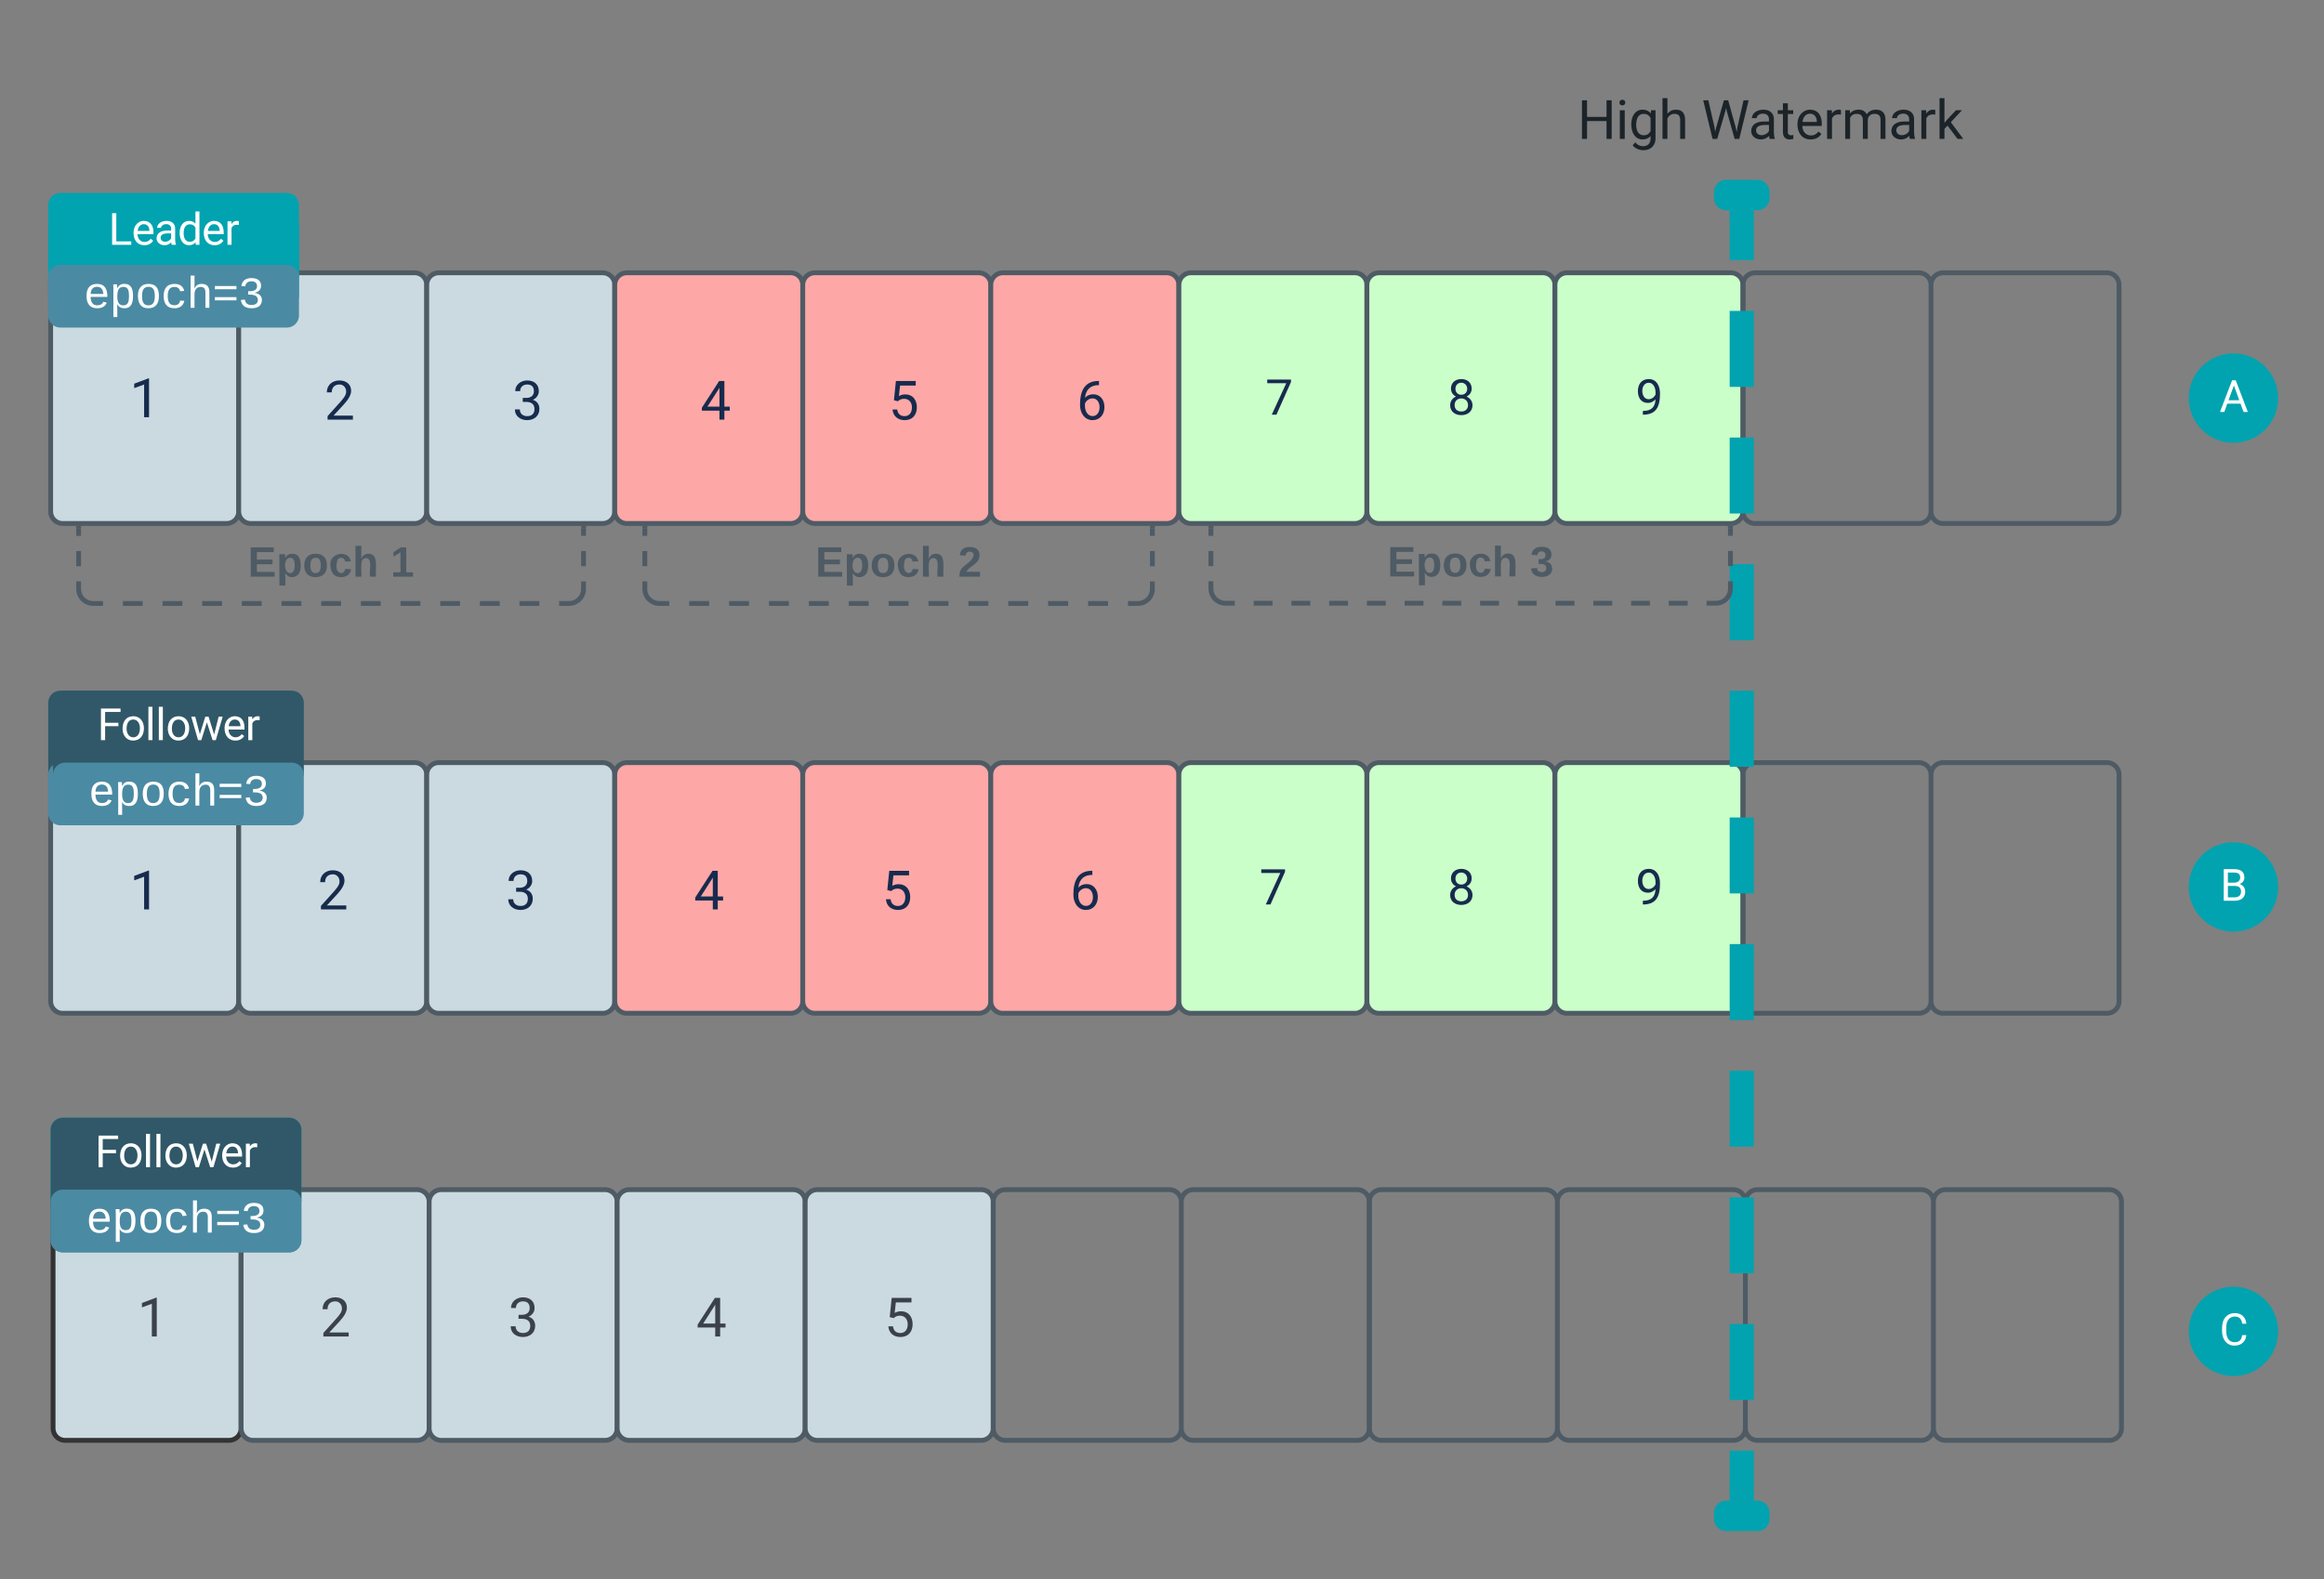 <svg xmlns="http://www.w3.org/2000/svg" viewBox="0 0 963.27 654.75" height="654.75" width="963.27"><rect x="0" y="0" width="963.27" height="654.75" fill="#808080" stroke="none"/><defs xmlns:xlink="http://www.w3.org/1999/xlink"><path id="a" d="m1160-420c-1 275-197 420-486 420h-505v-1456h476c294-1 476 112 476 388 0 153-99 253-216 302 146 38 255 167 255 346zm-482 263c171 2 289-95 289-261 0-175-95-263-286-263h-320v524zm250-912c-2-172-104-229-283-229h-284v463h290c157 3 278-84 277-234" fill="#fff"/><use id="b" transform="scale(.009)" xlink:href="#a"/><path id="c" d="m688-137c238 0 323-102 359-325h193c-32 297-228 482-552 482-361 0-569-299-569-680 0-197 8-360 73-497 88-186 257-317 513-319 316-2 509 195 535 488h-193c-31-212-118-330-342-330-272 0-397 224-393 523v141c-3 282 115 517 376 517" fill="#fff"/><use id="d" transform="scale(.009)" xlink:href="#c"/><path id="e" d="m973-380h-610l-137 380h-198l556-1456h168l557 1456h-197zm-552-158h495l-248-681" fill="#fff"/><use id="f" transform="scale(.009)" xlink:href="#e"/><path id="g" d="m729 0h-186v-1233l-373 137v-168l530-199h29z" fill="#3a414a"/><use id="h" transform="scale(.011)" xlink:href="#g"/><path id="i" d="m569-1476c255 0 440 146 439 390 0 143-91 314-274 512l-390 423h731v151h-954v-133l504-560c75-85 125-155 155-207 105-184 6-424-211-424-183 0-293 113-291 297h-185c-3-270 199-449 476-449" fill="#3a414a"/><use id="j" transform="scale(.011)" xlink:href="#i"/><path id="k" d="m832-402c-1-179-119-264-303-265h-139v-151h139c164 0 281-91 281-250 0-171-85-256-255-256-154 0-265 99-263 250h-185c-4-235 205-402 448-402 266 0 444 150 440 412-2 148-109 272-229 317 147 45 249 158 251 341 3 262-197 426-461 426-257 0-465-155-462-404h186c-2 156 116 253 276 253 176 0 277-96 276-271" fill="#3a414a"/><use id="l" transform="scale(.011)" xlink:href="#k"/><path id="m" d="m902-489h202v151h-202v338h-186v-338h-663v-109l652-1009h197zm-639 0h453v-714l-22 40" fill="#3a414a"/><use id="n" transform="scale(.011)" xlink:href="#m"/><path id="o" d="m884-462c0-185-111-323-291-323-113 0-183 39-239 93l-148-38 74-726h746v171h-589l-44 397c71-42 152-63 243-63 273-2 433 205 433 487 0 293-170 484-461 484-260 0-436-159-454-403h175c20 156 111 252 279 252 182 0 276-140 276-331" fill="#3a414a"/><use id="p" transform="scale(.011)" xlink:href="#o"/><path id="q" d="m599-131c141 0 220-65 285-146l113 88c-91 139-227 209-408 209-308 1-496-234-496-565 0-223 93-397 233-485 74-48 154-72 240-72 300 2 449 218 445 537v77h-733c0 197 129 357 321 357zm227-509c-3-180-88-310-260-310-170 0-264 140-282 310z" fill="#fff"/><path id="r" d="m663-916c-163-27-288 18-338 148v768h-185v-1082h180l3 125c61-97 147-145 258-145 36 0 63 5 82 14z" fill="#fff"/><g id="s"><path d="m362-157h690v157h-883v-1456h193z" fill="#fff" transform="scale(.009)"/><use transform="matrix(.009 0 0 .009 9.566 0)" xlink:href="#q"/><path d="m561-1102c238-4 403 126 403 351v498c0 99 13 178 38 237v16h-194c-11-21-19-59-26-114-86 89-189 134-308 134-199 0-368-130-365-320 4-251 214-359 490-356h180v-85c-1-135-86-212-229-212-115 0-232 67-233 171h-186c20-205 206-316 430-320zm-267 776c0 117 90 185 207 185 122 0 239-75 278-162v-222h-145c-227 0-340 66-340 199" fill="#fff" transform="matrix(.009 0 0 .009 18.984 0)"/><path d="m520 20c-276 0-425-267-425-570 0-298 151-550 427-552 127 0 227 43 301 130v-564h185v1536h-170l-9-116c-74 91-177 136-309 136zm48-965c-210 0-288 177-288 416 0 218 87 392 286 392 117 0 203-53 257-158v-497c-55-102-140-153-255-153" fill="#fff" transform="matrix(.009 0 0 .009 28.655 0)"/><use transform="matrix(.009 0 0 .009 38.681 0)" xlink:href="#q"/><use transform="matrix(.009 0 0 .009 48.099 0)" xlink:href="#r"/></g><g id="t"><path d="m617-1102c355 0 481 238 477 599h-772c5 222 84 388 301 388 144 0 244-59 284-166l158 45c-63 164-211 256-442 256-342 0-490-220-490-568 0-346 151-554 484-554zm291 461c-18-192-90-328-289-328-194 0-287 128-295 328z" fill="#fff" transform="scale(.009)"/><path d="m698-1104c312 3 392 244 392 558 0 315-82 566-392 566-169 0-277-65-331-184h-5c8 188 2 394 4 589h-181v-1283c0-76-1-156-6-224h175c6 52 9 120 10 178h4c58-122 150-202 330-200zm-49 991c225 0 255-203 255-433 0-225-32-419-253-419-236 0-285 192-285 441 0 237 53 411 283 411" fill="#fff" transform="matrix(.009 0 0 .009 10.668 0)"/><path d="m615-1102c343 0 484 203 482 560-1 347-147 562-488 562-336 0-475-219-479-562-4-349 156-560 485-560zm-8 989c240 0 301-180 301-429 0-245-55-427-290-427-236 0-299 181-299 427 0 243 61 429 288 429" fill="#fff" transform="matrix(.009 0 0 .009 21.337 0)"/><path d="m631 20c-350 0-501-215-501-562 0-355 162-560 502-560 250 0 399 118 446 323l-192 14c-23-124-109-196-262-196-242 0-305 171-305 415 1 245 61 427 304 427 151 0 248-77 267-215l190 12c-41 215-197 342-449 342" fill="#fff" transform="matrix(.009 0 0 .009 32.005 0)"/><path d="m648-963c-190 6-283 138-283 336v627h-180v-1484h181c-2 197 6 404-9 587h3c62-120 159-205 339-205 242 0 351 135 350 381v721h-181v-695c1-168-57-273-220-268" fill="#fff" transform="matrix(.009 0 0 .009 42.674 0)"/><path d="m116-856v-148h995v148zm0 512v-148h995v148z" fill="#fff" transform="matrix(.009 0 0 .009 53.342 0)"/><path d="m1060-1016c0 191-128 285-295 323v4c154 18 262 91 313 209 14 35 21 72 21 110 0 277-194 390-478 390-292 0-457-129-493-382l186-17c24 161 121 250 307 250 172 1 298-80 291-247-8-208-220-239-446-233v-156c217 9 409-34 409-232 0-152-102-225-264-225-159 0-264 88-278 233l-181-14c33-239 196-367 461-367 264 0 447 102 447 354" fill="#fff" transform="matrix(.009 0 0 .009 64.01 0)"/></g><path id="u" d="m584 20c-306 6-503-247-493-571 10-320 175-545 491-551 308-5 503 247 494 573-9 322-175 543-492 549zm-2-970c-208 0-305 185-305 421 0 216 106 398 307 398 211 0 307-186 307-420 0-214-109-399-309-399" fill="#fff"/><path id="v" d="m341 0h-185v-1536h185z" fill="#fff"/><g id="w"><path d="m972-643h-611v643h-192v-1456h902v158h-710v498h611z" fill="#fff" transform="scale(.009)"/><use transform="matrix(.009 0 0 .009 9.644 0)" xlink:href="#u"/><use transform="matrix(.009 0 0 .009 19.783 0)" xlink:href="#v"/><use transform="matrix(.009 0 0 .009 24.097 0)" xlink:href="#v"/><use transform="matrix(.009 0 0 .009 28.411 0)" xlink:href="#u"/><path d="m1098-255 208-827h185l-315 1082h-150l-263-820-256 820h-150l-314-1082h184l213 810 252-810h149" fill="#fff" transform="matrix(.009 0 0 .009 38.55 0)"/><use transform="matrix(.009 0 0 .009 51.91 0)" xlink:href="#q"/><use transform="matrix(.009 0 0 .009 61.328 0)" xlink:href="#r"/></g><path id="x" d="m729 0h-186v-1233l-373 137v-168l530-199h29z" fill="#172b4d"/><use id="y" transform="scale(.011)" xlink:href="#x"/><path id="z" d="m569-1476c255 0 440 146 439 390 0 143-91 314-274 512l-390 423h731v151h-954v-133l504-560c75-85 125-155 155-207 105-184 6-424-211-424-183 0-293 113-291 297h-185c-3-270 199-449 476-449" fill="#172b4d"/><use id="A" transform="scale(.011)" xlink:href="#z"/><path id="B" d="m832-402c-1-179-119-264-303-265h-139v-151h139c164 0 281-91 281-250 0-171-85-256-255-256-154 0-265 99-263 250h-185c-4-235 205-402 448-402 266 0 444 150 440 412-2 148-109 272-229 317 147 45 249 158 251 341 3 262-197 426-461 426-257 0-465-155-462-404h186c-2 156 116 253 276 253 176 0 277-96 276-271" fill="#172b4d"/><use id="C" transform="scale(.011)" xlink:href="#B"/><path id="D" d="m902-489h202v151h-202v338h-186v-338h-663v-109l652-1009h197zm-639 0h453v-714l-22 40" fill="#172b4d"/><use id="E" transform="scale(.011)" xlink:href="#D"/><path id="F" d="m884-462c0-185-111-323-291-323-113 0-183 39-239 93l-148-38 74-726h746v171h-589l-44 397c71-42 152-63 243-63 273-2 433 205 433 487 0 293-170 484-461 484-260 0-436-159-454-403h175c20 156 111 252 279 252 182 0 276-140 276-331" fill="#172b4d"/><use id="G" transform="scale(.011)" xlink:href="#F"/><path id="H" d="m132-554c0-555 187-908 715-903v157c-320-8-501 179-526 477 77-88 181-132 314-132 259 0 417 214 417 480 0 286-172 495-451 495-293 0-469-266-469-574zm737 88c0-181-95-335-265-335-133 0-252 96-286 200v68c-6 207 101 397 283 400 175 3 268-150 268-333" fill="#172b4d"/><use id="I" transform="scale(.011)" xlink:href="#H"/><path id="J" d="m1061-1352-603 1352h-194l601-1304h-788v-152h984z" fill="#172b4d"/><use id="K" transform="scale(.01)" xlink:href="#J"/><path id="L" d="m575-1476c247 0 432 154 429 400-2 161-97 271-213 327 135 56 245 179 247 356 3 257-200 413-463 413-265 0-466-156-463-413 2-176 108-302 243-357-115-56-207-166-209-326-4-246 181-400 429-400zm0 1345c168 0 278-101 278-266 0-161-118-276-280-276-163 0-276 113-276 276 0 167 108 266 278 266zm244-942c0-143-104-251-244-251-146 0-244 102-244 251 0 145 98 248 244 248s244-103 244-248" fill="#172b4d"/><use id="M" transform="scale(.01)" xlink:href="#L"/><path id="N" d="m1016-874c0 571-175 876-711 875v-156c342 4 512-148 525-485-69 82-173 153-315 153-275 0-415-209-415-485 0-296 155-504 451-504 312 0 465 266 465 602zm-734-108c0 180 93 342 263 342 134 0 246-99 286-198v-74c5-208-96-410-279-410-174 0-270 155-270 340" fill="#172b4d"/><use id="O" transform="scale(.01)" xlink:href="#N"/><use id="P" transform="scale(.011)" xlink:href="#x"/><use id="Q" transform="scale(.011)" xlink:href="#z"/><use id="R" transform="scale(.011)" xlink:href="#B"/><use id="S" transform="scale(.011)" xlink:href="#D"/><use id="T" transform="scale(.011)" xlink:href="#F"/><use id="U" transform="scale(.011)" xlink:href="#H"/><use id="V" transform="scale(.01)" xlink:href="#J"/><path id="W" d="m561-1102c238-4 403 126 403 351v498c0 99 13 178 38 237v16h-194c-11-21-19-59-26-114-86 89-189 134-308 134-199 0-368-130-365-320 4-251 214-359 490-356h180v-85c-1-135-86-212-229-212-115 0-232 67-233 171h-186c20-205 206-316 430-320zm-267 776c0 117 90 185 207 185 122 0 239-75 278-162v-222h-145c-227 0-340 66-340 199" fill="#1c2429"/><path id="X" d="m663-916c-163-27-288 18-338 148v768h-185v-1082h180l3 125c61-97 147-145 258-145 36 0 63 5 82 14z" fill="#1c2429"/><g id="Y"><path d="m24 0v-248h195v40h-143v63h132v40h-132v65h150v40z" fill="#4e5b65" transform="scale(.049)"/><path d="m135-194c53 0 70 44 70 98 0 56-19 98-73 100-31 1-45-17-59-34 3 33 2 69 2 105h-50l-1-265h48c2 10 0 23 3 31 11-24 29-35 60-35zm-21 164c33 0 39-31 40-66 0-38-9-64-40-64-56 0-55 130 0 130" fill="#4e5b65" transform="matrix(.049 0 0 .049 11.852 0)"/><path d="m110-194c64 0 96 36 96 99 0 64-35 99-97 99-61 0-95-36-95-99 0-62 34-99 96-99zm-1 164c35 0 45-28 45-65 0-40-10-65-43-65-34 0-45 26-45 65 0 36 10 65 43 65" fill="#4e5b65" transform="matrix(.049 0 0 .049 22.667 0)"/><path d="m190-63c-7 42-38 67-86 67-59 0-84-38-90-98-12-110 154-137 174-36l-49 2c-2-19-15-32-35-32-30 0-35 28-38 64-6 74 65 87 74 30" fill="#4e5b65" transform="matrix(.049 0 0 .049 33.481 0)"/><path d="m114-157c-59 0-34 97-39 157h-50v-261h50l-1 109c12-26 28-41 61-42 86-1 58 113 63 194h-50c-7-57 23-157-34-157" fill="#4e5b65" transform="matrix(.049 0 0 .049 43.358 0)"/></g><path id="Z" d="m182-182c0 78-84 86-111 141h115v41h-174c-6-101 99-100 120-180 1-22-12-31-33-32-23 0-32 14-35 34l-49-3c5-45 32-70 84-70 51 0 83 22 83 69" fill="#4e5b65"/><use id="aa" transform="scale(.049)" xlink:href="#Z"/><path id="ab" d="m23 0v-37h61v-169l-59 37v-38l62-41h46v211h57v37z" fill="#4e5b65"/><use id="ac" transform="scale(.049)" xlink:href="#ab"/><path id="ad" d="m128-127c34 4 56 21 59 58 7 91-148 94-172 28-4-9-6-17-7-26l51-5c1 24 16 35 40 36 23 0 39-12 38-36-1-31-31-36-65-34v-40c32 2 59-3 59-33 0-20-13-33-34-33s-33 13-35 32l-50-3c6-44 37-68 86-68 50 0 83 20 83 66 0 35-22 52-53 58" fill="#4e5b65"/><use id="ae" transform="scale(.049)" xlink:href="#ad"/></defs><g xmlns:xlink="http://www.w3.org/1999/xlink" transform="translate(373.74 -925.421)"><path d="m569.53 1293.15c0 9.68-7.85 17.53-17.53 17.53s-17.53-7.85-17.53-17.53 7.85-17.53 17.53-17.53 17.53 7.85 17.53 17.53z" fill="#00a3af" stroke="#00a3af" stroke-width="2"/><use transform="translate(546.443 1298.862)" xlink:href="#b"/><path d="m569.53 1477.4c0 9.68-7.85 17.53-17.53 17.53s-17.53-7.85-17.53-17.53 7.85-17.53 17.53-17.53 17.53 7.85 17.53 17.53z" fill="#00a3af" stroke="#00a3af" stroke-width="2"/><use transform="translate(546.191 1483.112)" xlink:href="#d"/><path d="m569.53 1090.5c0 9.67-7.85 17.52-17.53 17.52s-17.53-7.85-17.53-17.53c0-9.7 7.85-17.54 17.53-17.54s17.53 7.85 17.53 17.53z" fill="#00a3af" stroke="#00a3af" stroke-width="2"/><use transform="translate(546.178 1096.203)" xlink:href="#f"/><path d="m-278.8 1418.65a5 5 0 0 1 5 5v93.92a5 5 0 0 1 -5 5h-67.94a5 5 0 0 1 -5-5v-93.92a5 5 0 0 1 5-5z" fill="#cbdae0" stroke="#333" stroke-width="2"/><use transform="translate(-316.778 1479.52)" xlink:href="#h"/><path d="m-200.86 1418.65a5 5 0 0 1 5 5v93.92a5 5 0 0 1 -5 5h-67.94a5 5 0 0 1 -5-5v-93.92a5 5 0 0 1 5-5z" fill="#cbdae0" stroke="#4e5b65" stroke-width="2"/><use transform="translate(-241.041 1479.52)" xlink:href="#j"/><path d="m-122.93 1418.65a5 5 0 0 1 5 5v93.92a5 5 0 0 1 -5 5h-67.93a5 5 0 0 1 -5-5v-93.92a5 5 0 0 1 5-5z" fill="#cbdae0" stroke="#4e5b65" stroke-width="2"/><use transform="translate(-163.103 1479.52)" xlink:href="#l"/><path d="m-45 1418.65a5 5 0 0 1 5 5v93.92a5 5 0 0 1 -5 5h-67.93a5 5 0 0 1 -5-5v-93.92a5 5 0 0 1 5-5z" fill="#cbdae0" stroke="#4e5b65" stroke-width="2"/><use transform="translate(-85.165 1479.52)" xlink:href="#n"/><path d="m32.95 1418.65a5 5 0 0 1 5 5v93.92a5 5 0 0 1 -5 5h-67.95a5 5 0 0 1 -5-5v-93.92a5 5 0 0 1 5-5z" fill="#cbdae0" stroke="#4e5b65" stroke-width="2"/><use transform="translate(-7.226 1479.52)" xlink:href="#p"/><path d="m110.9 1418.65a5 5 0 0 1 5 5v93.92a5 5 0 0 1 -5 5h-67.96a5 5 0 0 1 -5-5v-93.92a5 5 0 0 1 5-5zm77.93 0a5 5 0 0 1 5 5v93.92a5 5 0 0 1 -5 5h-67.93a5 5 0 0 1 -5-5v-93.92a5 5 0 0 1 5-5z" fill="none" stroke="#4e5b65" stroke-width="2"/><path d="m266.77 1418.65a5 5 0 0 1 5 5v93.92a5 5 0 0 1 -5 5h-67.94a5 5 0 0 1 -5-5v-93.92a5 5 0 0 1 5-5zm77.93 0a5 5 0 0 1 5 5v93.92a5 5 0 0 1 -5 5h-67.93a5 5 0 0 1 -5-5v-93.92a5 5 0 0 1 5-5zm77.94 0a5 5 0 0 1 5 5v93.92a5 5 0 0 1 -5 5h-67.94a5 5 0 0 1 -5-5v-93.92a5 5 0 0 1 5-5zm77.94 0a5 5 0 0 1 5 5v93.92a5 5 0 0 1 -5 5h-67.94a5 5 0 0 1 -5-5v-93.92a5 5 0 0 1 5-5z" fill="none" stroke="#4e5b65" stroke-width="2"/><path d="m-352.74 1393.83a5 5 0 0 1 5-5h93.92a5 5 0 0 1 5 5v28.97a5 5 0 0 1 -5 5h-93.92a5 5 0 0 1 -5-5z" fill="#00a3af"/><use transform="translate(-327.797 1410.327)" xlink:href="#s"/><path d="m-352.74 1423.65a5 5 0 0 1 5-5h93.92a5 5 0 0 1 5 5v15.98a5 5 0 0 1 -5 5h-93.92a5 5 0 0 1 -5-5z" fill="#4b8aa3"/><use transform="translate(-338.079 1436.454)" xlink:href="#t"/><path d="m-352.74 1393.83a5 5 0 0 1 5-5h93.92a5 5 0 0 1 5 5v28.97a5 5 0 0 1 -5 5h-93.92a5 5 0 0 1 -5-5z" fill="#305868"/><use transform="translate(-334.412 1409.327)" xlink:href="#w"/><path d="m-352.74 1423.65a5 5 0 0 1 5-5h93.92a5 5 0 0 1 5 5v15.98a5 5 0 0 1 -5 5h-93.92a5 5 0 0 1 -5-5z" fill="#4b8aa3"/><use transform="translate(-338.079 1436.454)" xlink:href="#t"/><path d="m-279.8 1038.53a5 5 0 0 1 5 5v93.92a5 5 0 0 1 -5 5h-67.94a5 5 0 0 1 -5-5v-93.92a5 5 0 0 1 5-5z" fill="#cbdae0" stroke="#4e5b65" stroke-width="2"/><use transform="translate(-319.979 1098.395)" xlink:href="#y"/><path d="m-201.86 1038.53a5 5 0 0 1 5 5v93.92a5 5 0 0 1 -5 5h-67.94a5 5 0 0 1 -5-5v-93.92a5 5 0 0 1 5-5z" fill="#cbdae0" stroke="#4e5b65" stroke-width="2"/><use transform="translate(-239.29 1099.395)" xlink:href="#A"/><path d="m-123.93 1038.53a5 5 0 0 1 5 5v93.92a5 5 0 0 1 -5 5h-67.93a5 5 0 0 1 -5-5v-93.92a5 5 0 0 1 5-5z" fill="#cbdae0" stroke="#4e5b65" stroke-width="2"/><use transform="translate(-161.352 1099.395)" xlink:href="#C"/><path d="m-46 1038.53a5 5 0 0 1 5 5v93.92a5 5 0 0 1 -5 5h-67.93a5 5 0 0 1 -5-5v-93.92a5 5 0 0 1 5-5z" fill="#fea7a7" stroke="#4e5b65" stroke-width="2"/><use transform="translate(-83.414 1099.395)" xlink:href="#E"/><path d="m31.95 1038.53a5 5 0 0 1 5 5v93.92a5 5 0 0 1 -5 5h-67.95a5 5 0 0 1 -5-5v-93.92a5 5 0 0 1 5-5z" fill="#fea7a7" stroke="#4e5b65" stroke-width="2"/><use transform="translate(-5.476 1099.395)" xlink:href="#G"/><path d="m109.9 1038.53a5 5 0 0 1 5 5v93.92a5 5 0 0 1 -5 5h-67.96a5 5 0 0 1 -5-5v-93.92a5 5 0 0 1 5-5z" fill="#fea7a7" stroke="#4e5b65" stroke-width="2"/><use transform="translate(72.462 1099.395)" xlink:href="#I"/><path d="m187.83 1038.53a5 5 0 0 1 5 5v93.92a5 5 0 0 1 -5 5h-67.93a5 5 0 0 1 -5-5v-93.92a5 5 0 0 1 5-5z" fill="#caffca" stroke="#4e5b65" stroke-width="2"/><use transform="translate(150.749 1097.334)" xlink:href="#K"/><path d="m265.77 1038.53a5 5 0 0 1 5 5v93.92a5 5 0 0 1 -5 5h-67.94a5 5 0 0 1 -5-5v-93.92a5 5 0 0 1 5-5z" fill="#caffca" stroke="#4e5b65" stroke-width="2"/><use transform="translate(226.212 1097.334)" xlink:href="#M"/><path d="m343.7 1038.53a5 5 0 0 1 5 5v93.92a5 5 0 0 1 -5 5h-67.93a5 5 0 0 1 -5-5v-93.92a5 5 0 0 1 5-5z" fill="#caffca" stroke="#4e5b65" stroke-width="2"/><use transform="translate(304.15 1097.334)" xlink:href="#O"/><path d="m421.64 1038.53a5 5 0 0 1 5 5v93.92a5 5 0 0 1 -5 5h-67.94a5 5 0 0 1 -5-5v-93.92a5 5 0 0 1 5-5zm77.94 0a5 5 0 0 1 5 5v93.92a5 5 0 0 1 -5 5h-67.94a5 5 0 0 1 -5-5v-93.92a5 5 0 0 1 5-5z" fill="none" stroke="#4e5b65" stroke-width="2"/><path d="m-353.74 1018.84a5 5 0 0 1 5-5h93.92a5 5 0 0 1 5 5v28.97a5 5 0 0 1 -5 5h-93.92a5 5 0 0 1 -5-5z" fill="#00a3af"/><use transform="translate(-328.797 1035.329)" xlink:href="#s"/><path d="m-353.74 1010.42a5 5 0 0 1 5-5h93.92a5 5 0 0 1 5 5v28.97a5 5 0 0 1 -5 5h-93.92a5 5 0 0 1 -5-5z" fill="#00a3af"/><use transform="translate(-328.797 1026.914)" xlink:href="#s"/><path d="m-353.74 1040.24a5 5 0 0 1 5-5h93.92a5 5 0 0 1 5 5v15.98a5 5 0 0 1 -5 5h-93.92a5 5 0 0 1 -5-5z" fill="#4b8aa3"/><use transform="translate(-339.079 1053.041)" xlink:href="#t"/><path d="m-279.8 1241.6a5 5 0 0 1 5 5v93.92a5 5 0 0 1 -5 5h-67.94a5 5 0 0 1 -5-5v-93.92a5 5 0 0 1 5-5z" fill="#cbdae0" stroke="#4e5b65" stroke-width="2"/><use transform="translate(-319.979 1302.465)" xlink:href="#P"/><path d="m-201.86 1241.6a5 5 0 0 1 5 5v93.92a5 5 0 0 1 -5 5h-67.94a5 5 0 0 1 -5-5v-93.92a5 5 0 0 1 5-5z" fill="#cbdae0" stroke="#4e5b65" stroke-width="2"/><use transform="translate(-242.041 1302.465)" xlink:href="#Q"/><path d="m-123.93 1241.6a5 5 0 0 1 5 5v93.92a5 5 0 0 1 -5 5h-67.93a5 5 0 0 1 -5-5v-93.92a5 5 0 0 1 5-5z" fill="#cbdae0" stroke="#4e5b65" stroke-width="2"/><use transform="translate(-164.103 1302.465)" xlink:href="#R"/><path d="m-46 1241.6a5 5 0 0 1 5 5v93.92a5 5 0 0 1 -5 5h-67.93a5 5 0 0 1 -5-5v-93.92a5 5 0 0 1 5-5z" fill="#fea7a7" stroke="#4e5b65" stroke-width="2"/><use transform="translate(-86.165 1302.465)" xlink:href="#S"/><path d="m31.95 1241.6a5 5 0 0 1 5 5v93.92a5 5 0 0 1 -5 5h-67.95a5 5 0 0 1 -5-5v-93.92a5 5 0 0 1 5-5z" fill="#fea7a7" stroke="#4e5b65" stroke-width="2"/><use transform="translate(-8.226 1302.465)" xlink:href="#T"/><path d="m109.9 1241.6a5 5 0 0 1 5 5v93.92a5 5 0 0 1 -5 5h-67.96a5 5 0 0 1 -5-5v-93.92a5 5 0 0 1 5-5z" fill="#fea7a7" stroke="#4e5b65" stroke-width="2"/><use transform="translate(69.712 1302.465)" xlink:href="#U"/><path d="m187.83 1241.6a5 5 0 0 1 5 5v93.92a5 5 0 0 1 -5 5h-67.93a5 5 0 0 1 -5-5v-93.92a5 5 0 0 1 5-5z" fill="#caffca" stroke="#4e5b65" stroke-width="2"/><use transform="translate(148.274 1300.403)" xlink:href="#V"/><path d="m265.76 1241.6a5 5 0 0 1 5 5v93.92a5 5 0 0 1 -5 5h-67.93a5 5 0 0 1 -5-5v-93.92a5 5 0 0 1 5-5z" fill="#caffca" stroke="#4e5b65" stroke-width="2"/><use transform="translate(226.212 1300.403)" xlink:href="#M"/><path d="m343.7 1241.6a5 5 0 0 1 5 5v93.92a5 5 0 0 1 -5 5h-67.93a5 5 0 0 1 -5-5v-93.92a5 5 0 0 1 5-5z" fill="#caffca" stroke="#4e5b65" stroke-width="2"/><use transform="translate(304.15 1300.403)" xlink:href="#O"/><path d="m421.64 1241.6a5 5 0 0 1 5 5v93.92a5 5 0 0 1 -5 5h-67.94a5 5 0 0 1 -5-5v-93.92a5 5 0 0 1 5-5zm77.94 0a5 5 0 0 1 5 5v93.92a5 5 0 0 1 -5 5h-67.94a5 5 0 0 1 -5-5v-93.92a5 5 0 0 1 5-5z" fill="none" stroke="#4e5b65" stroke-width="2"/><path d="m-353.74 1216.78a5 5 0 0 1 5-5h93.92a5 5 0 0 1 5 5v28.97a5 5 0 0 1 -5 5h-93.92a5 5 0 0 1 -5-5z" fill="#305868"/><use transform="translate(-335.412 1236.897)" xlink:href="#w"/><path d="m-353.74 1246.6a5 5 0 0 1 5-5h93.92a5 5 0 0 1 5 5v15.98a5 5 0 0 1 -5 5h-93.92a5 5 0 0 1 -5-5z" fill="#4b8aa3"/><use transform="translate(-339.079 1259.399)" xlink:href="#t"/><path d="m-351.74 1216.78a5 5 0 0 1 5-5h93.92a5 5 0 0 1 5 5v28.97a5 5 0 0 1 -5 5h-93.92a5 5 0 0 1 -5-5z" fill="#305868"/><use transform="translate(-333.412 1232.272)" xlink:href="#w"/><path d="m-351.74 1246.6a5 5 0 0 1 5-5h93.92a5 5 0 0 1 5 5v15.98a5 5 0 0 1 -5 5h-93.92a5 5 0 0 1 -5-5z" fill="#4b8aa3"/><use transform="translate(-337.079 1259.399)" xlink:href="#t"/><path d="m336.7 1552.6a5 5 0 0 1 5-5h13a5 5 0 0 1 5 5v2.57a5 5 0 0 1 -5 5h-13a5 5 0 0 1 -5-5zm0-547.6a5 5 0 0 1 5-5h13a5 5 0 0 1 5 5v2.57a5 5 0 0 1 -5 5h-13a5 5 0 0 1 -5-5z" fill="#00a3af"/><path d="m348.2 1017.57v15.75m0 21v31.5m0 21v31.5m0 21v31.5m0 21v31.5m0 21.02v31.49m0 21v31.5m0 21v31.5m0 21v31.5m0 21v31.5m0 21v15.76" fill="none" stroke="#00a3af" stroke-width="10"/><path d="m353.2 1017.7h-10v-5.13h10zm0 529.9h-10v-5.13h10z" fill="#00a3af" stroke="#00a3af" stroke-width=".05"/><path d="m240 945.42h240v60h-240z" fill="none"/><g fill="#1c2429"><path d="m1288 0h-193v-673h-734v673h-192v-1456h192v626h734v-626h193z" transform="matrix(.011 0 0 .011 280.106 983.016)"/><path d="m341 0h-185v-1082h185zm-91-1264c-68 0-108-42-109-105 0-62 41-107 109-107s110 44 110 107-42 105-110 105" transform="matrix(.011 0 0 .011 295.948 983.016)"/><path d="m521 20c-281 0-425-259-425-570 0-303 147-552 427-552 132 0 235 47 309 140l9-120h169v1056c4 277-183 454-459 452-165-1-334-81-400-187l96-111c79 98 176 147 291 147 180 1 288-109 286-290v-93c-74 85-175 128-303 128zm48-965c-209 0-287 178-287 416 0 217 86 392 285 392 117 0 202-53 257-159v-494c-57-103-142-155-255-155" transform="matrix(.011 0 0 .011 301.341 983.016)"/><path d="m589-945c-131 0-219 81-264 174v771h-185v-1536h185v585c82-101 189-151 320-151 229 0 346 129 346 387v715h-185v-716c-2-153-65-229-217-229" transform="matrix(.011 0 0 .011 313.809 983.016)"/></g><g transform="translate(331.549 983.016)"><path d="m483-459 28 192 41-173 288-1016h162l281 1016 40 176 31-196 226-996h193l-353 1456h-175l-300-1061-23-111-23 111-311 1061h-175l-352-1456h192" fill="#1c2429" transform="scale(.011)"/><use transform="matrix(.011 0 0 .011 19.358 0)" xlink:href="#W"/><path d="m456 20c-171 0-251-112-250-288v-671h-197v-143h197v-262h185v262h202v143h-202v671c-9 125 92 149 207 118v150c-49 13-96 20-142 20" fill="#1c2429" transform="matrix(.011 0 0 .011 31.445 0)"/><path d="m599-131c141 0 220-65 285-146l113 88c-91 139-227 209-408 209-308 1-496-234-496-565 0-223 93-397 233-485 74-48 154-72 240-72 300 2 449 218 445 537v77h-733c0 197 129 357 321 357zm227-509c-3-180-88-310-260-310-170 0-264 140-282 310z" fill="#1c2429" transform="matrix(.011 0 0 .011 38.704 0)"/><use transform="matrix(.011 0 0 .011 50.477 0)" xlink:href="#X"/><path d="m1240-945c-141 0-250 95-250 227v718h-186v-709c0-157-77-236-231-236-121 0-204 52-249 155v790h-185v-1082h175l5 120c79-93 186-140 321-140 151 0 254 58 309 174 69-98 181-174 345-174 237 0 362 126 362 377v725h-185v-714c-2-159-67-231-231-231" fill="#1c2429" transform="matrix(.011 0 0 .011 57.997 0)"/><use transform="matrix(.011 0 0 .011 77.474 0)" xlink:href="#W"/><use transform="matrix(.011 0 0 .011 89.562 0)" xlink:href="#X"/><path d="m442-501-116 121v380h-185v-1536h185v929c135-169 291-317 436-475h225l-421 452 470 630h-217" fill="#1c2429" transform="matrix(.011 0 0 .011 97.081 0)"/></g><path d="m103.9 1144.45v3.14m0 6.3v6.28m0 6.3v3.14l-.06.94-.22.9-.36.88-.5.8-.6.72-.72.6-.8.5-.87.37-.92.22-.94.07h-4.11m-8.27 0h-8.25m-8.27 0h-8.31m-8.25 0h-8.27m-8.26 0h-8.27m-8.26 0h-8.29m-8.26 0h-8.24m-8.28 0h-8.26m-8.27 0h-8.27m-8.27 0h-8.25m-8.27 0h-8.27m-8.26 0h-8.27m-8.26 0h-4.14l-.94-.07-.92-.22-.87-.37-.8-.5-.7-.6-.62-.7-.5-.82-.35-.87-.22-.9-.07-.95v-3.15m0-6.3v-6.28m0-6.3v-3.15" fill="none" stroke="#4e5b65" stroke-width="2"/><path d="m104.9 1144.47h-2v-1.02h2zm-210.37 0h-2v-1.02h2z" fill="#4e5b65" stroke="#4e5b65" stroke-width=".05"/><use transform="translate(-35.772 1164.508)" xlink:href="#Y"/><use transform="translate(23.339 1164.508)" xlink:href="#aa"/><path d="m-341.15 1144.45v3.14m0 6.3v6.28m0 6.3v3.14l.08.94.22.9.36.88.5.8.6.72.72.6.8.5.88.37.9.22.95.07h4.1m8.23 0h8.22m8.23 0h8.22m8.22 0h8.22m8.2 0h8.23m8.22 0h8.23m8.22 0h8.22m8.22 0h8.22m8.22 0h8.22m8.22 0h8.22m8.23 0h8.22m8.2 0h8.23m8.22 0h4.1l.95-.07.92-.22.87-.37.8-.5.7-.6.62-.7.5-.82.35-.87.22-.9.06-.95v-3.15m0-6.3v-6.28m0-6.3v-3.15" fill="none" stroke="#4e5b65" stroke-width="2"/><path d="m-340.15 1144.47h-2v-1.02h2zm209.31 0h-2v-1.02h2z" fill="#4e5b65" stroke="#4e5b65" stroke-width=".05"/><use transform="translate(-270.987 1164.508)" xlink:href="#Y"/><use transform="translate(-211.876 1164.508)" xlink:href="#ac"/><path d="m128.17 1144.45v3.13m0 6.27v6.27m0 6.27v3.12l.08.94.22.9.36.88.5.8.6.72.72.6.8.5.87.37.9.22.95.07h3.9m7.83 0h7.82m7.82 0h7.82m7.82 0h7.82m7.82 0h7.82m7.82 0h7.82m7.82 0h7.82m7.82 0h7.82m7.82 0h7.82m7.82 0h7.82m7.82 0h7.82m7.82 0h7.82m7.82 0h7.82m7.82 0h3.9l.95-.07.9-.22.88-.36.82-.5.7-.6.62-.72.5-.8.36-.88.22-.9.07-.95v-3.13m0-6.28v-6.27m0-6.27v-3.13" fill="none" stroke="#4e5b65" stroke-width="2"/><path d="m129.17 1144.47h-2v-1.02h2zm215.33 0h-2v-1.02h1.24l.75-.06z" fill="#4e5b65" stroke="#4e5b65" stroke-width=".05"/><use transform="translate(201.337 1164.409)" xlink:href="#Y"/><use transform="translate(260.449 1164.409)" xlink:href="#ae"/></g></svg>